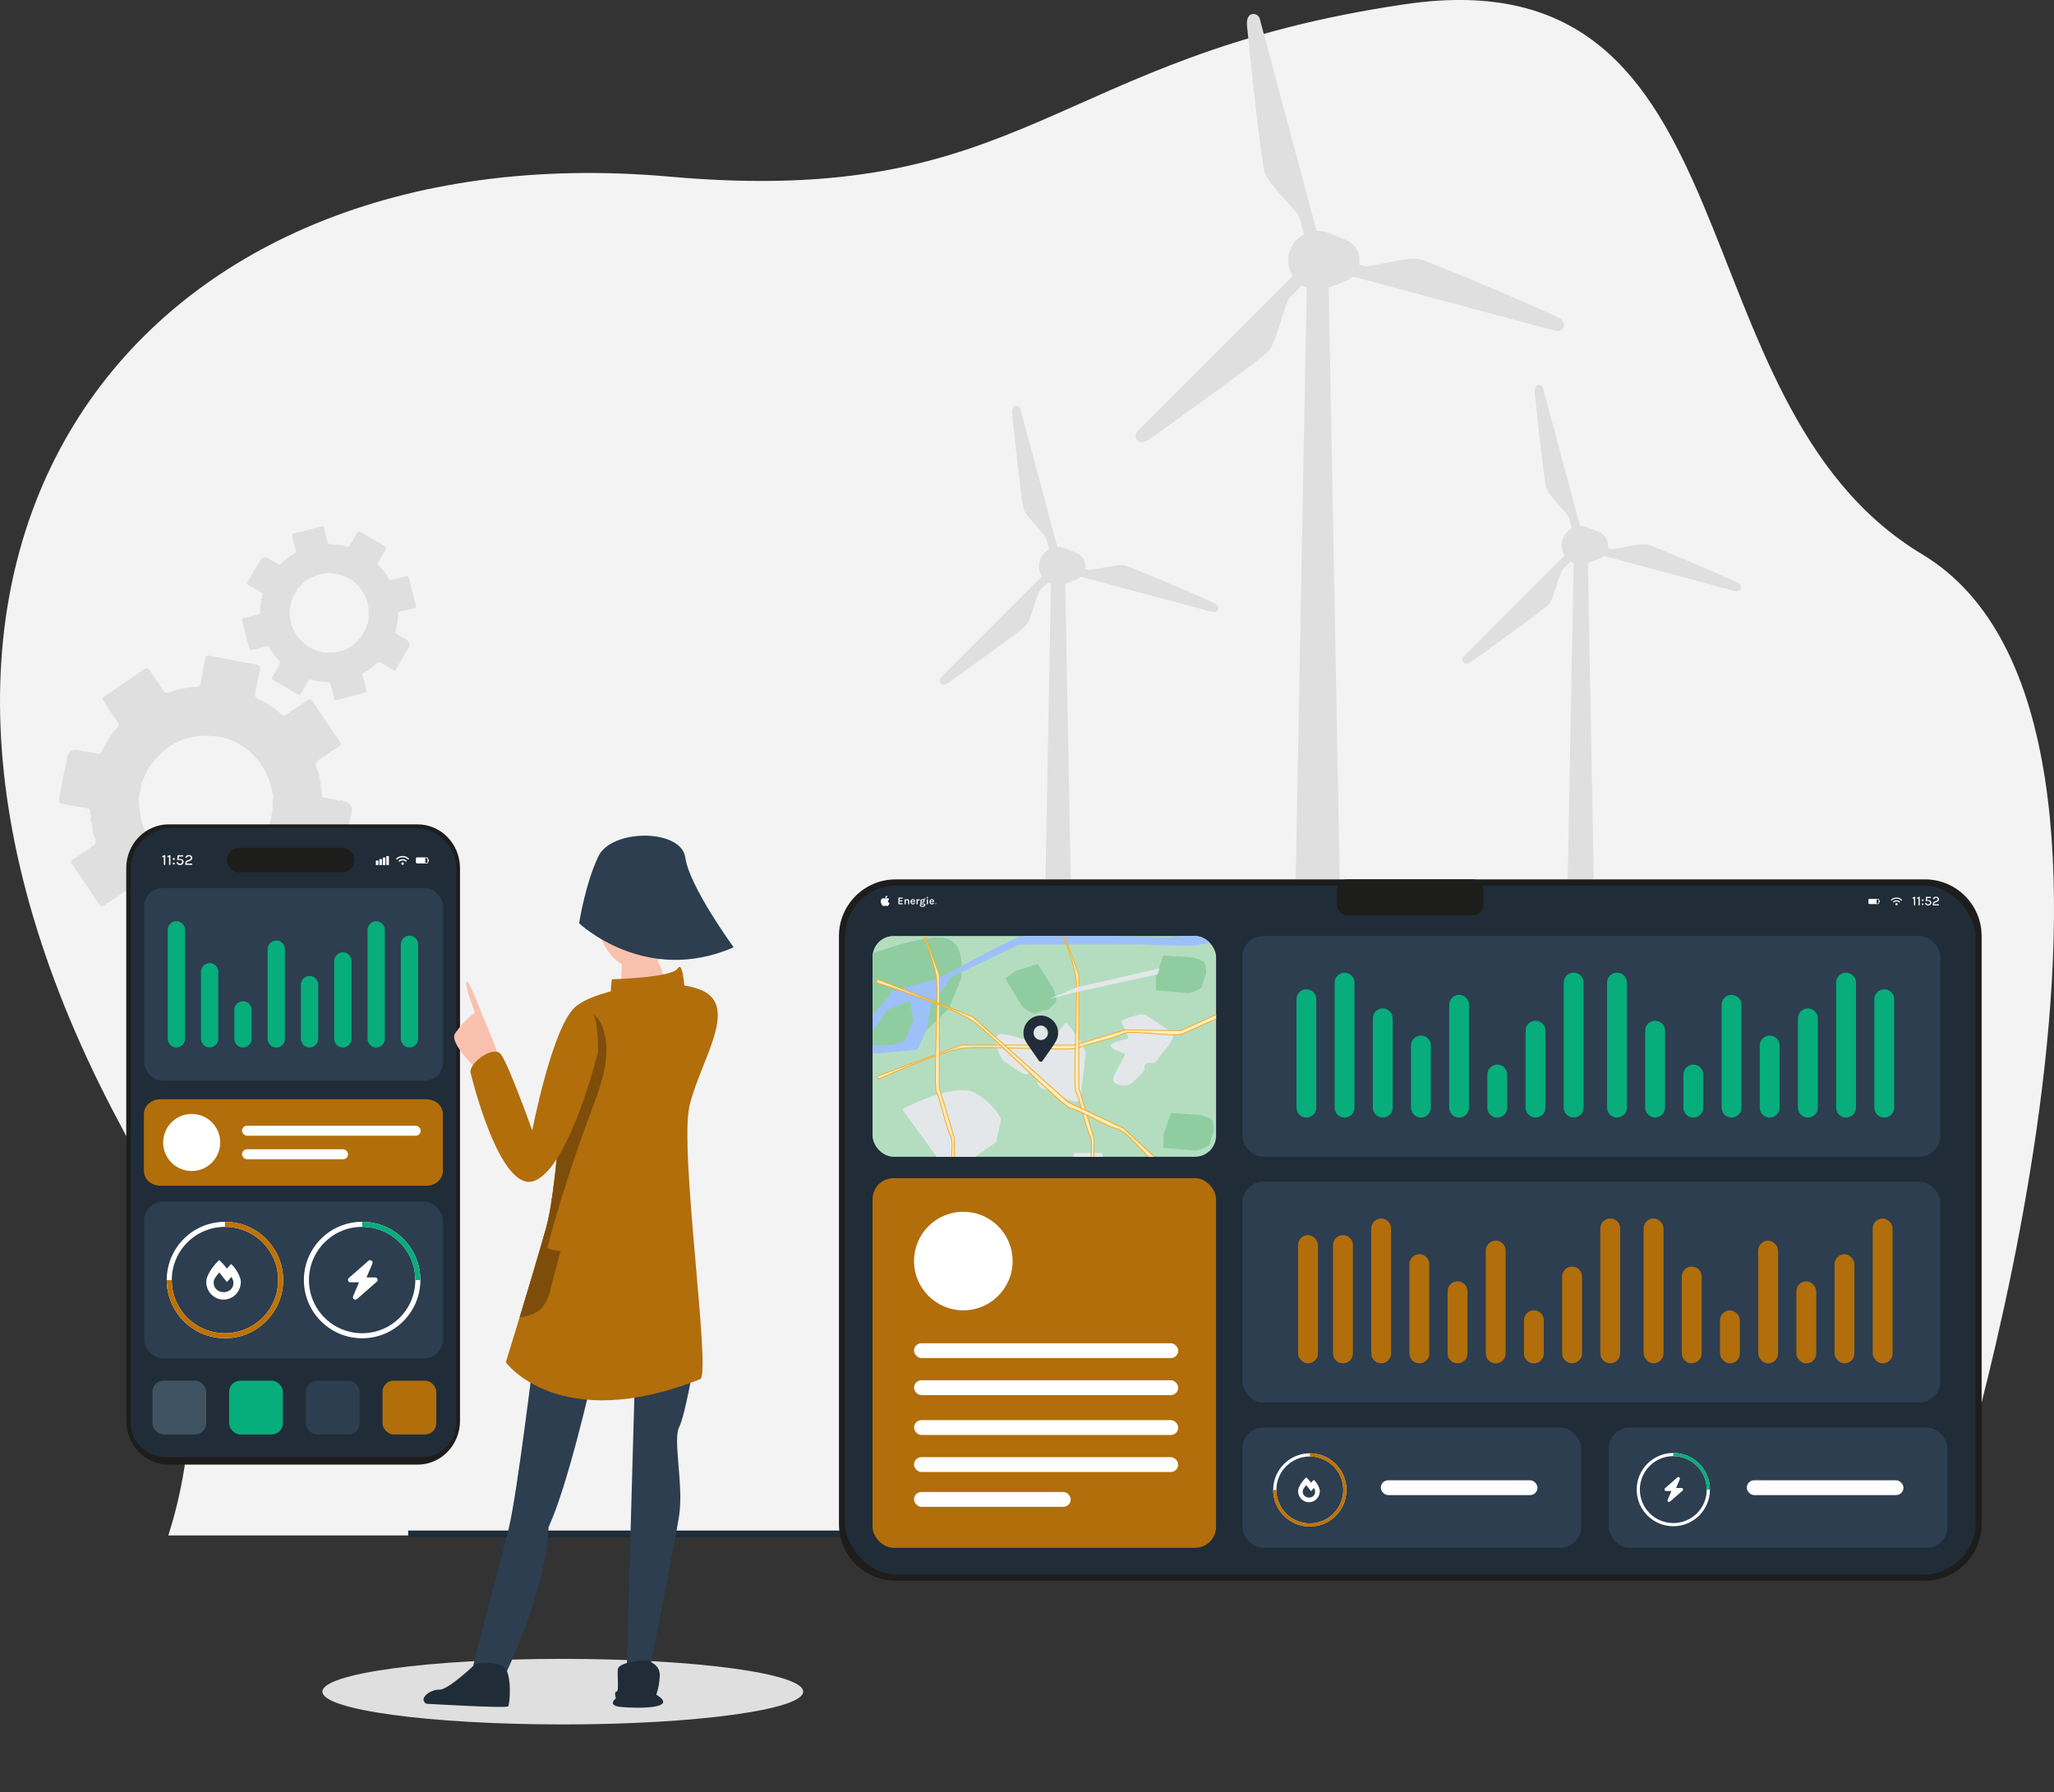 <?xml version="1.0" encoding="UTF-8"?>
<svg xmlns="http://www.w3.org/2000/svg" xmlns:xlink="http://www.w3.org/1999/xlink" id="Laag_1" data-name="Laag 1" viewBox="0 0 744.38 649.54">
  <rect x="0" y="0" width="744.38" height="649.54" fill="#333333" stroke="none"/>
  <defs>
    <style>
      .cls-1, .cls-2, .cls-3, .cls-4, .cls-5, .cls-6, .cls-7, .cls-8, .cls-9 {
        fill: none;
      }

      .cls-10 {
        clip-path: url(#clippath);
      }

      .cls-11 {
        fill: #f3f3f3;
      }

      .cls-12 {
        fill: #f9c1ad;
      }

      .cls-13 {
        fill: #f5f5f5;
      }

      .cls-14 {
        fill: #fff;
      }

      .cls-15 {
        fill: #e4e7ea;
      }

      .cls-16 {
        fill: #7f4d0a;
      }

      .cls-17 {
        fill: #b4ddc0;
      }

      .cls-18 {
        fill: #9dc0f9;
      }

      .cls-19 {
        fill: #8fcda1;
      }

      .cls-20 {
        fill: #b16e0b;
      }

      .cls-21, .cls-22 {
        fill: #dfdfdf;
      }

      .cls-23 {
        fill: #202d38;
      }

      .cls-24 {
        fill: #07ae7b;
      }

      .cls-25 {
        fill: #07ad7b;
      }

      .cls-26 {
        fill: #405363;
      }

      .cls-27 {
        fill: #1d1d1b;
      }

      .cls-28 {
        fill: #2c3e50;
      }

      .cls-2, .cls-3, .cls-4 {
        stroke-width: 1.83px;
      }

      .cls-2, .cls-3, .cls-4, .cls-5, .cls-29, .cls-6, .cls-7, .cls-8, .cls-9, .cls-30 {
        stroke-miterlimit: 10;
      }

      .cls-2, .cls-5, .cls-7, .cls-9 {
        stroke: #fff;
      }

      .cls-3, .cls-8 {
        stroke: #07ad7b;
      }

      .cls-4, .cls-6 {
        stroke: #c07200;
      }

      .cls-5 {
        stroke-width: .26px;
      }

      .cls-29 {
        stroke-width: .32px;
      }

      .cls-29, .cls-30 {
        fill: #ffecbe;
        stroke: #efad29;
      }

      .cls-6, .cls-7, .cls-8 {
        stroke-width: 1.15px;
      }

      .cls-9 {
        stroke-width: .22px;
      }

      .cls-22 {
        fill-rule: evenodd;
      }

      .cls-30 {
        stroke-width: .36px;
      }
    </style>
    <clipPath id="clippath">
      <rect class="cls-1" x="316.22" y="339.19" width="124.49" height="80" rx="7.62" ry="7.62"></rect>
    </clipPath>
  </defs>
  <path class="cls-11" d="m60.99,556.41h643.68s94.52-294-8.08-355.55c-91.73-55.07-58.17-218.21-187.19-199.36-129.02,18.86-136.94,74.03-266.74,62.51C49.69,46.87-68.91,198.5,43.8,407.98c28.43,52.92,30.67,106.59,17.2,148.44Z"></path>
  <path class="cls-22" d="m563.83,114.61c-14.37-6.54-44.74-19.44-49.18-20.63-4.1-1.1-14.06,2.15-20.01,2.51l-2.11-.57c.1-.5.15-1.02.15-1.56,0-3.41-2.11-6.33-5.09-7.52-.93-.37-4.73-1.8-5.68-2.22-1.33-.6-2.81-.93-4.36-.93-.13,0-.26.02-.4.02l-20.6-76.88c-.34-1.27-1.64-2.02-2.91-1.68-1.35.36-1.94,1.9-1.7,4.37,1.52,15.71,5.19,48.47,6.38,52.91,1.1,4.1,9.23,11.09,12.52,16.07l1.72,6.42c-3.38,1.79-5.69,5.34-5.69,9.43,0,2.09.61,4.03,1.64,5.67l-56.27,56.28c-.93.93-.93,2.43,0,3.36.98.98,2.62.73,4.63-.71,12.84-9.17,39.4-28.27,42.65-31.52,3-3,4.97-14,7.64-19.34l4.71-4.71c.54.34,1.1.63,1.7.87l-5.75,307.31h19.45l-5.75-307.31c.37-.15,5.22-2.02,6.18-2.43.93-.39,1.77-.94,2.48-1.63l73.67,19.74c1.27.34,2.57-.41,2.91-1.68.36-1.34-.68-2.63-2.93-3.66Z"></path>
  <path class="cls-22" d="m629.01,210.78c-9.35-4.25-29.11-12.65-32-13.42-2.67-.71-9.15,1.4-13.02,1.63l-1.37-.37c.06-.33.1-.67.1-1.01,0-2.22-1.37-4.12-3.31-4.89-.6-.24-3.08-1.17-3.69-1.45-.87-.39-1.83-.61-2.84-.61-.09,0-.17,0-.26.01l-13.4-50.02c-.22-.82-1.07-1.31-1.89-1.09-.88.23-1.26,1.24-1.11,2.84.99,10.22,3.38,31.54,4.15,34.43.72,2.67,6.01,7.22,8.15,10.46l1.12,4.18c-2.2,1.16-3.7,3.47-3.7,6.14,0,1.36.4,2.62,1.07,3.69l-36.61,36.62c-.6.6-.6,1.58,0,2.18.64.64,1.7.47,3.01-.46,8.36-5.97,25.63-18.39,27.75-20.51,1.95-1.95,3.24-9.11,4.97-12.58l3.06-3.06c.35.22.72.41,1.1.57l-3.74,199.95h12.65l-3.74-199.95c.24-.1,3.39-1.32,4.02-1.58.6-.25,1.15-.61,1.61-1.06l47.93,12.84c.82.22,1.67-.27,1.89-1.09.24-.87-.44-1.71-1.91-2.38Z"></path>
  <path class="cls-22" d="m439.6,218.35c-9.35-4.25-29.11-12.65-32-13.42-2.67-.71-9.15,1.4-13.02,1.63l-1.37-.37c.06-.33.1-.67.1-1.01,0-2.22-1.37-4.12-3.31-4.89-.6-.24-3.08-1.17-3.69-1.45-.87-.39-1.83-.61-2.84-.61-.09,0-.17,0-.26.01l-13.4-50.02c-.22-.82-1.07-1.31-1.89-1.09-.88.23-1.26,1.24-1.11,2.84.99,10.22,3.38,31.54,4.15,34.43.72,2.67,6.01,7.22,8.15,10.46l1.12,4.18c-2.2,1.16-3.7,3.47-3.7,6.14,0,1.36.4,2.62,1.07,3.69l-36.61,36.62c-.6.6-.6,1.58,0,2.18.64.64,1.7.47,3.01-.46,8.36-5.97,25.63-18.39,27.75-20.51,1.95-1.95,3.24-9.11,4.97-12.58l3.06-3.06c.35.22.72.41,1.1.57l-3.74,199.95h12.65l-3.74-199.95c.24-.1,3.39-1.32,4.02-1.58.6-.25,1.15-.61,1.61-1.06l47.93,12.84c.82.22,1.67-.27,1.89-1.09.24-.87-.44-1.71-1.91-2.38Z"></path>
  <rect class="cls-23" x="147.93" y="554.65" width="522.49" height="2.44"></rect>
  <path class="cls-21" d="m127.39,295.11q.86-3.93-3-4.88c-.49-.24-1.07-.24-1.56,0-.85-.38-1.77-.6-2.7-.66l-1.92-.44c-1.16,0-1.73-.54-1.59-1.81-.02-.63-.12-1.26-.3-1.86-.15-2.63-.72-5.22-1.67-7.68-.45-.84-.13-1.88.71-2.33.04-.02.07-.04.11-.05,2.43-1.56,4.77-3.26,7.21-4.82.94-.6,1-1.07.36-2-3.29-4.76-6.54-9.53-9.73-14.36-.71-1.06-1.26-.93-2.14-.31-2.31,1.63-4.7,3.15-7,4.8-.62.66-1.67.7-2.33.08-.05-.05-.09-.09-.14-.15-2.45-2.19-5.21-4-8.19-5.38-.83-.26-1.3-1.14-1.04-1.98.01-.04.02-.08.04-.11.59-2.77,1-5.56,1.63-8.32.26-1.17.07-1.76-1.22-2-5.62-1-11.23-2.09-16.84-3.22-1.2-.24-1.59.14-1.78,1.24-.48,2.85-1.09,5.68-1.56,8.53-.17,1.09-.63,1.45-1.74,1.52-3.22.16-6.39.81-9.42,1.91-.9.5-2.03.18-2.53-.71-.04-.07-.08-.15-.11-.23-1.44-2.28-3.06-4.45-4.5-6.73-.69-1.09-1.22-1.32-2.37-.52-4.67,3.24-9.33,6.42-14,9.53-1,.66-1.11,1.17-.43,2.13,1.63,2.31,3.13,4.71,4.78,7,.68.61.75,1.66.14,2.34-.04.05-.09.09-.14.14-2.22,2.5-4.06,5.31-5.47,8.35-.25.8-1.1,1.24-1.89.99-.04-.01-.07-.02-.11-.04-1.54-.43-3.13-.7-4.73-.78-.41-.16-.83-.29-1.26-.4q-4.42-1-4.79,3.59l-.08.62c-1.07,4.09-1.72,8.27-2.48,12.43-.43,2.39-.25,2.59,2.22,3,2.9.5,5.78,1.05,8.67,1.58.3.78-.18,1.71.46,2.43v.76c-.23.66-.15,1.4.21,2,.08.24.17.48.26.73-.04,1.6.3,3.2,1,4.64.63,1.5.24,2.29-1.08,3.09-2.24,1.38-4.32,3-6.56,4.38-1.17.73-1.18,1.33-.43,2.4,3.14,4.53,6.27,9.08,9.28,13.7.93,1.42,1.66,1.5,2.71.3h0c2.38-1.15,4.36-2.92,6.6-4.29.58-.35,1.07-1,1.89-.69.76.91,1.69,1.66,2.73,2.23l.69.49c.8.77,1.74,1.37,2.77,1.79.05.1.16.16.27.15l.48.3c.35.28.73.51,1.14.7,1.88.57,2.13,1.73,1.66,3.51-.65,2.48-1,5-1.53,7.54-.22,1,.12,1.52,1.16,1.72,5.67,1.05,11.34,2.09,17,3.23,1.26.25,1.56-.27,1.74-1.31.5-2.77,1.11-5.53,1.56-8.31.17-1.06.52-1.57,1.66-1.64,3.33-.21,6.62-.88,9.76-2,1.21-.43,1.71,0,2.31.91,1.56,2.42,3.24,4.77,4.81,7.19.55.84,1,1,1.85.38,2.72-1.93,5.46-3.81,8.2-5.71l.43-.32h0c.86-.37,1.64-.91,2.29-1.58,1.04-.48,1.99-1.11,2.83-1.89l.63-.44c.49-.29,1.51-.32.62-1.28.02-.11-.05-.22-.16-.24.03-.31-.16-.59-.46-.68v-.13h0c-.95-1.81-2.09-3.51-3.4-5.08l-.46-.69-.31-.43h0c-.34-.63-.68-1.26-1-1.89l.2-.41.33-.37v-.05l.3-.31c2.17-2.38,3.96-5.08,5.32-8,.28-.94,1.27-1.48,2.21-1.2.06.02.11.04.17.06,2.75.64,5.54,1.1,8.31,1.62.69.13,1.46.4,1.64-.68.69-4.1,1.82-8.13,2.13-12.3-.17.03-.35.06-.52.07.17-.01.35-.04.52-.07.2-.75.5-1.51.67-2.34Zm-56.35,20.16c.15.06.31.1.47.12-.16-.02-.32-.06-.47-.12h0Zm27.84-23.22c-.2,2.1-.56,4.18-1.08,6.22-.08.1-.11.23-.07.35h0c-.63,1.43-1.27,2.86-1.9,4.29h0l-1.2,1.89h0l-.29.39-.49.71-.38.46-.37.43-.3.34-.44.47c-.47.24-.86.62-1.11,1.09v.06l-.34.32h-.06l-.35.32-.46.37-.44.38-.68.5-2.28,1.48h0l-7,2.64-.78.1c-.56-.09-1.14,0-1.64.28h-4.9c-.6-.27-1.26-.37-1.92-.3l-.76-.11c-2.66-.79-5.24-1.82-7.71-3.07h0l-.44-.29-.73-.47c-.26-.41-.66-.7-1.12-.84h0l-.44-.37-.41-.35-.44-.38-2.63-2.74-.63-.8h0c-.43-.95-1.01-1.83-1.71-2.6h0c-.09-.57-.35-1.09-.75-1.51h0l-.33-.63v-.15c-1.34-3.56-2.02-7.33-2-11.13.08-1.86,1.15-3.54.82-5.43,1.14-1.92,1.7-4.13,3-6,6.05-8.82,14.38-12.55,24.94-11,9.32,1.41,17,8.88,19.27,18.52.12.5.26,1,.39,1.49-.12.45.08.92.48,1.14-.4,1.27-.51,2.61-.32,3.93h0Z"></path>
  <path class="cls-21" d="m147.9,235.01q1.26-2-.71-3.33c-.23-.23-.55-.35-.87-.33-.4-.38-.86-.69-1.37-.9l-1-.63c-.64-.25-.86-.64-.53-1.32.12-.36.19-.73.21-1.1.44-1.5.64-3.06.59-4.62-.09-.55.28-1.06.83-1.15.03,0,.07,0,.1-.01,1.67-.39,3.31-.87,5-1.26.64-.15.76-.41.59-1-.89-3.33-1.75-6.65-2.58-9.94-.18-.74-.51-.78-1.13-.6-1.61.45-3.24.82-4.85,1.29-.5.24-1.1.03-1.33-.47,0-.02-.02-.04-.03-.06-.93-1.71-2.12-3.27-3.51-4.63-.42-.3-.52-.88-.22-1.3.02-.03.04-.05.06-.07.88-1.43,1.68-2.9,2.56-4.32.38-.6.39-1-.28-1.36-2.94-1.68-5.86-3.39-8.76-5.13-.62-.38-.92-.24-1.24.33-.84,1.5-1.74,3-2.56,4.45-.17.48-.7.73-1.18.55-.04-.01-.07-.03-.1-.04-1.83-.55-3.72-.82-5.63-.81-.81,0-1.12-.29-1.29-1.05-.35-1.56-.82-3.09-1.17-4.65-.17-.74-.42-1-1.23-.76-3.22.89-6.47,1.73-9.72,2.54-.68.17-.85.43-.66,1.1.45,1.61.81,3.25,1.27,4.85.19.65.15,1-.5,1.38-1.74.96-3.33,2.16-4.72,3.58-.3.39-.85.47-1.25.18-.01-.01-.03-.02-.04-.04-.78-.58-1.63-1.06-2.52-1.44-.2-.17-.41-.33-.63-.47q-2.27-1.43-3.38,1.05l-.17.33c-1.41,2.07-2.6,4.27-3.85,6.44-.72,1.25-.66,1.4.64,2.13,1.51.85,3,1.73,4.52,2.6,0,.5-.44.92-.22,1.45l-.13.43c-.25.33-.35.74-.28,1.15v.46c-.34.89-.47,1.84-.36,2.79.05,1-.32,1.32-1.22,1.51-1.52.32-3,.81-4.53,1.14-.8.18-.92.51-.72,1.25.86,3.16,1.7,6.31,2.46,9.49.24,1,.63,1.17,1.46.71h0c1.55-.17,3-.77,4.53-1.09.39-.08.79-.33,1.19,0,.25.66.61,1.26,1.08,1.78l.29.41c.29.59.7,1.11,1.19,1.55,0,.07.05.12.12.14l.21.26c.14.23.31.44.5.62.93.69.84,1.39.23,2.29-.86,1.25-1.56,2.61-2.35,3.9-.34.54-.24.87.3,1.19,3,1.71,5.91,3.42,8.84,5.18.66.39.93.16,1.24-.38.83-1.46,1.71-2.87,2.52-4.34.3-.55.6-.77,1.25-.58,1.9.54,3.87.82,5.85.81.76,0,1,.33,1.1,1,.4,1.66.87,3.3,1.26,5,.14.58.39.74,1,.58,1.9-.53,3.8-1,5.71-1.55l.3-.1h0c.55-.03,1.09-.18,1.59-.42.69-.05,1.37-.22,2-.5l.44-.12c.34-.06.91.12.6-.59.04-.04.05-.11,0-.16,0,0,0,0,0,0,.08-.17.03-.37-.12-.48v-.08h0c-.17-1.2-.47-2.37-.89-3.5l-.12-.48-.09-.31h0c-.07-.42-.13-.84-.19-1.26l.19-.18.26-.15h0l.23-.12c1.68-.89,3.21-2.03,4.55-3.39.34-.47,1.01-.58,1.48-.23.03.02.05.04.08.06,1.4.91,2.87,1.72,4.31,2.56.36.21.74.51,1-.05,1.2-2.16,2.63-4.18,3.63-6.44l-.3-.07.3.07c.29-.43.61-.8.87-1.22Zm-35.45.06c.08.06.16.12.25.16-.09-.04-.17-.1-.25-.16Zm20.15-7.43c-.53,1.13-1.14,2.22-1.83,3.26-.07.04-.11.1-.12.18h0l-1.9,2h0l-1,.82h0l-.24.16-.42.29-.3.19-.3.16-.23.13-.34.18c-.31.04-.6.17-.83.39h0l-.26.11h0l-.26.11-.33.11-.32.13-.47.14-1.57.37h0l-4.41.09-.45-.1c-.3-.17-.66-.23-1-.17l-2.73-1c-.28-.27-.62-.46-1-.55l-.41-.21c-1.32-.97-2.56-2.06-3.69-3.25h0l-.19-.25-.31-.4c-.07-.28-.24-.53-.47-.7h0l-.18-.3-.16-.27-.17-.3-.92-2.05-.19-.57h0c-.06-.62-.2-1.23-.44-1.8h0c.06-.34.01-.69-.13-1h0l-.06-.42v-.09c-.04-2.25.34-4.49,1.12-6.6.41-1,1.34-1.75,1.53-2.87,1-.84,1.77-2,2.85-2.75,5.12-3.71,10.51-4.14,16.09-1.15,5,2.91,7.75,8.55,6.96,14.28,0,.3,0,.61-.08.91-.17.22-.17.51,0,.73-.42.62-.71,1.32-.84,2.06h0Z"></path>
  <path class="cls-27" d="m61.12,298.74h90.22c8.49,0,15.37,7.11,15.37,15.87v200.28c0,8.77-6.88,15.87-15.37,15.87H61.12c-8.49,0-15.37-7.11-15.37-15.87v-200.28c0-8.77,6.88-15.87,15.37-15.87Z"></path>
  <path class="cls-23" d="m62.83,299.96h87.11c8.53,0,15.45,6.59,15.45,14.72v201.13c0,6.78-5.76,12.27-12.87,12.27H60.26c-7.11,0-12.87-5.49-12.87-12.27v-201.13c0-8.13,6.92-14.72,15.45-14.72Z"></path>
  <rect class="cls-27" x="82.16" y="307.23" width="46.29" height="8.93" rx="4.47" ry="4.47"></rect>
  <rect class="cls-26" x="55.25" y="500.34" width="19.49" height="19.49" rx="4.04" ry="4.04"></rect>
  <rect class="cls-25" x="83.04" y="500.34" width="19.49" height="19.49" rx="4.04" ry="4.04"></rect>
  <rect class="cls-28" x="110.84" y="500.34" width="19.49" height="19.49" rx="4.04" ry="4.04"></rect>
  <rect class="cls-20" x="138.63" y="500.34" width="19.49" height="19.49" rx="4.04" ry="4.04"></rect>
  <path class="cls-20" d="m58.17,398.36h96.32c3.32,0,6.01,2.38,6.01,5.31v20.72c0,2.93-2.69,5.31-6.01,5.31H58.17c-3.32,0-6.01-2.38-6.01-5.31v-20.72c0-2.93,2.69-5.31,6.01-5.31Z"></path>
  <rect class="cls-14" x="87.71" y="407.94" width="64.76" height="3.63" rx="1.82" ry="1.82"></rect>
  <rect class="cls-14" x="87.71" y="416.48" width="38.41" height="3.63" rx="1.82" ry="1.82"></rect>
  <circle class="cls-14" cx="69.47" cy="414.02" r="10.34"></circle>
  <rect class="cls-28" x="52.25" y="321.82" width="108.27" height="69.76" rx="6.54" ry="6.54"></rect>
  <rect class="cls-28" x="52.25" y="435.49" width="108.27" height="56.77" rx="6.75" ry="6.75"></rect>
  <path class="cls-21" d="m291.08,613.03c0-6.62-39.01-11.88-87.12-11.88-48.12,0-87.12,5.26-87.12,11.88s39.01,11.88,87.12,11.88c48.12,0,87.12-5.33,87.12-11.88"></path>
  <path class="cls-28" d="m169.95,610.21c4.21-18.56,11.49-43.98,14.53-56.79,3.03-12.81,9.08-62.78,9.08-62.78l20.76,9.95s-8.5,37.69-15.51,52.8c-.75,23.73-16.82,55.86-16.82,55.86l-12.06.96"></path>
  <path class="cls-28" d="m251.46,494.09s-3.07,18.56-5.36,23.15,1.72,21.04,0,32.14c-1.72,11.09-11.67,60.84-11.67,60.84h-7.46l3.07-109.24,21.43-6.89Z"></path>
  <path class="cls-23" d="m154.49,617.41c-3-1.79,1.35-5.19,4.71-5.1s13.11-9.37,13.11-9.37c0,0,7.17-1.14,10.23,1.05,3.07,2.19,2.3,13.53,1.63,14.35-.67.82-29.68-.93-29.68-.93"></path>
  <path class="cls-23" d="m223.16,615.36s-.68-2.38.28-2.38.21-5.27.47-8.04,9.65-3.35,10.51-3.15,5.06,1.44,4.68,5.84c-.12,2.21-.54,4.4-1.24,6.5,8.6,5.27-7.41,4.98-12.81,4.45-5.4-.53-1.75-3.21-1.75-3.21"></path>
  <path class="cls-20" d="m183.32,493.7s9.57-30.98,14.54-48.59c4.98-17.61,6.45-70.79,9.95-79.2,3.43-6.12,33.66-13,46.82-6.89,13.16,6.12-.93,25.64-4.75,41.7s8.04,97.95,3.84,99.09c-51.27,20.27-70.41-6.12-70.41-6.12"></path>
  <path class="cls-16" d="m219.47,375.9c1.44,9.3-2.14,18.61-5.41,27.37-6.05,16.1-11.31,32.42-15.77,48.98,1.53.66,3.17,1.05,4.84,1.14l-3.5,13.3c-.44,2.73-1.6,5.28-3.36,7.41-1.81,1.61-4.03,2.67-6.41,3.07-.51.12-1.05.18-1.56.28,3.08-10.22,6.97-23.15,9.58-32.4,4.98-17.61,6.45-70.79,9.95-79.2.08-.14.17-.26.26-.39,2.03.1,4.02.57,5.87,1.38,3.24,1.68,4.82,5.47,5.36,9.06"></path>
  <path class="cls-12" d="m173.42,388.16s7.27-1.73,8.01-2.47-7.15-19.12-7.15-19.12c0,0-4.64-12.21-5.26-10.72s3.08,11.11,3.08,11.11c-2.82,2.15-5.27,4.73-7.27,7.66-1.96,3.57,8.15,13.18,8.64,13.54"></path>
  <path class="cls-20" d="m170.56,388.81c-.88-3.38,8.13-10.09,10.85-6.89s11.48,27.74,11.48,27.74c0,0,7.46-38.64,15.95-45.02,8.48-6.38,7.9,16.51,7.9,16.51,0,0-10.25,41.63-22.95,46.73-12.7,5.1-23.22-39.02-23.22-39.02"></path>
  <path class="cls-12" d="m245.64,329.88c0-11.65-6.61-21.11-14.79-21.11-8.18,0-14.81,9.53-14.81,21.11,0,11.58,6.64,21.03,14.81,21.03,8.17,0,14.79-9.37,14.79-21.03"></path>
  <path class="cls-12" d="m237.36,344.92s-13.51-3.84-12.37.63-.77,18.08-.77,18.08l18.87-3.21s-5.73-15.17-5.73-15.56"></path>
  <path class="cls-20" d="m221.73,354.87s-1.31,9.18.84,9.69,25.76-2.42,25.76-2.42c0,0-.51-14.68-2.68-11.23s-23.92,3.96-23.92,3.96"></path>
  <path class="cls-28" d="m209.9,334.47s2.14-13.97,6.92-24.09,30.09-10.13,31.54.39c1.45,10.51,17.52,32.52,17.52,32.52-32.1,14.02-56.07-8.76-56.07-8.76"></path>
  <path class="cls-25" d="m63.93,379.58h0c-1.73,0-3.14-1.41-3.14-3.14v-39.49c0-1.73,1.41-3.14,3.14-3.14h0c1.73,0,3.14,1.41,3.14,3.14v39.49c0,1.73-1.41,3.14-3.14,3.14Zm12.06-30.57h-.01c-1.73,0-3.14,1.41-3.14,3.14v24.29c0,1.73,1.41,3.14,3.14,3.14h0c1.73,0,3.14-1.41,3.14-3.14v-24.29c.01-1.74-1.39-3.14-3.13-3.14Zm12.07,13.83h0c-1.73,0-3.14,1.41-3.14,3.14v10.48c0,1.73,1.41,3.14,3.14,3.14h0c1.73,0,3.14-1.41,3.14-3.14v-10.48c0-1.73-1.41-3.14-3.14-3.14Zm12.07-22.02h0c-1.73,0-3.14,1.41-3.14,3.14v32.5c0,1.73,1.41,3.14,3.14,3.14h0c1.73,0,3.14-1.41,3.14-3.14v-32.5c0-1.73-1.41-3.14-3.14-3.14Zm12.06,12.86h0c-1.73,0-3.14,1.41-3.14,3.14v19.64c0,1.73,1.41,3.14,3.14,3.14h0c1.73,0,3.14-1.41,3.14-3.14v-19.64c0-1.73-1.41-3.14-3.14-3.14Zm12.07-8.57h0c-1.73,0-3.14,1.41-3.14,3.14v28.21c0,1.73,1.41,3.14,3.14,3.14h0c1.73,0,3.14-1.41,3.14-3.14v-28.21c0-1.73-1.41-3.14-3.14-3.14Zm12.07-11.28h0c-1.73,0-3.14,1.41-3.14,3.14v39.49c0,1.73,1.41,3.14,3.14,3.14h0c1.73,0,3.14-1.41,3.14-3.14v-39.49c0-1.73-1.41-3.14-3.14-3.14Zm12.07,5.24h0c-1.73,0-3.14,1.41-3.14,3.14v34.25c0,1.73,1.41,3.14,3.14,3.14h0c1.73,0,3.14-1.41,3.14-3.14v-34.25c0-1.73-1.41-3.14-3.14-3.14Z"></path>
  <path class="cls-13" d="m59.48,309.9h.41v3.51h-.52v-2.89c-.09.05-.18.09-.28.12-.09.03-.19.04-.29.05v-.5c.12-.01.23-.04.35-.09.11-.04.22-.11.33-.19Z"></path>
  <path class="cls-13" d="m61.36,309.9h.41v3.51h-.52v-2.89c-.09.05-.18.09-.28.12-.09.03-.19.04-.29.05v-.5c.12-.01.23-.04.35-.09.11-.04.22-.11.33-.19Z"></path>
  <path class="cls-13" d="m62.6,311.3c0-.1.04-.19.11-.26.07-.07.16-.11.27-.11s.2.04.27.11c.08.07.11.16.11.26s-.04.18-.11.25c-.08.07-.17.1-.27.1s-.2-.03-.27-.1c-.07-.07-.11-.15-.11-.25Zm0,1.66c0-.1.04-.19.11-.26s.16-.11.27-.11.2.04.27.11.11.16.11.26-.04.19-.11.25-.17.1-.27.1-.2-.03-.27-.1c-.07-.07-.11-.15-.11-.25Z"></path>
  <path class="cls-13" d="m65.24,313.48c-.23,0-.45-.04-.63-.12s-.33-.21-.45-.37c-.11-.16-.17-.36-.17-.59h.53c0,.2.07.35.21.45.14.1.31.15.51.15.23,0,.41-.07.54-.21.14-.14.2-.32.2-.52,0-.41-.27-.62-.8-.62h-.99l.16-1.74h2.01v.48h-1.59l.1-.17-.11,1.14-.05-.05c.09-.02.19-.04.3-.04.12,0,.22-.01.31-.01.37,0,.66.09.88.26.22.17.33.42.33.75,0,.23-.05.44-.16.62-.11.18-.25.33-.45.44-.19.11-.42.16-.68.16Z"></path>
  <path class="cls-13" d="m67.14,313.41v-.55c0-.2.03-.37.09-.5.06-.14.15-.25.27-.34.12-.09.26-.17.43-.24l.7-.27c.17-.07.29-.15.38-.26s.12-.23.12-.39-.06-.29-.17-.4-.27-.16-.47-.16-.37.05-.5.14c-.13.09-.21.23-.22.4h-.58c0-.22.07-.4.18-.55s.26-.26.45-.33.41-.11.66-.11c.23,0,.44.04.62.13.18.09.33.21.43.37.11.16.16.33.16.54,0,.18-.03.34-.1.47-.07.13-.16.25-.29.35-.13.1-.28.19-.47.26l-.71.28c-.16.06-.28.14-.36.22-.08.08-.12.19-.12.33v.14h2.02v.48h-2.54Z"></path>
  <circle class="cls-2" cx="81.53" cy="463.87" r="20.19"></circle>
  <circle class="cls-2" cx="131.24" cy="463.87" r="20.19"></circle>
  <path class="cls-4" d="m81.53,443.68c11.15,0,20.19,9.04,20.19,20.19s-9.04,20.19-20.19,20.19-20.19-9.04-20.19-20.19"></path>
  <path class="cls-3" d="m131.24,443.68c11.15,0,20.19,9.04,20.19,20.19"></path>
  <rect class="cls-14" x="136.22" y="311.86" width=".94" height="1.63"></rect>
  <rect class="cls-14" x="137.48" y="311.33" width=".94" height="2.15"></rect>
  <rect class="cls-14" x="138.74" y="310.77" width=".94" height="2.71"></rect>
  <rect class="cls-14" x="140" y="310.23" width=".94" height="3.26"></rect>
  <rect class="cls-5" x="150.87" y="310.84" width="4.19" height="1.91" rx=".31" ry=".31"></rect>
  <rect class="cls-14" x="150.87" y="310.84" width="3.24" height="1.91" rx=".15" ry=".15"></rect>
  <rect class="cls-14" x="155.06" y="311.46" width=".34" height=".67" rx=".03" ry=".03"></rect>
  <path class="cls-14" d="m148.15,311.41s-.11.07-.17.07c-.06,0-.11-.02-.16-.06-.53-.5-1.2-.77-1.92-.77s-1.41.27-1.92.77c-.09.09-.24.09-.33,0s-.09-.24,0-.33c.61-.58,1.4-.9,2.24-.9s1.64.32,2.24.9c.09.08.09.23,0,.33Zm-.87.45c.1.08.1.23.02.33-.05.05-.11.08-.17.08-.05,0-.11-.02-.15-.06-.29-.26-.68-.4-1.07-.4s-.77.14-1.07.4c-.1.08-.24.08-.33-.02-.08-.1-.08-.24.02-.33.38-.34.87-.52,1.38-.52s1,.19,1.38.53Zm-.92,1.09c0,.26-.21.46-.46.46s-.46-.21-.46-.46.21-.46.46-.46.46.21.46.46Z"></path>
  <path class="cls-14" d="m87.28,464.51c0,3.56-2.81,6.45-6.27,6.45s-6.27-2.89-6.27-6.45c0-2,1.95-5.33,4.7-7.88,1.07.99,2.02,2.06,2.78,3.11.46-.57.99-1.14,1.57-1.68,2.03,1.88,3.49,4.96,3.49,6.45Zm-3.09-1.21c-.09-.18-.2-.37-.31-.56l-1.64,1.87s-2.57-3.29-2.77-3.51c-1.36,1.63-2.04,2.58-2.04,3.66,0,2.17,1.65,3.5,3.67,3.5.81,0,1.55-.25,2.16-.67,1.38-.97,1.7-2.84.93-4.3Z"></path>
  <path class="cls-14" d="m136.56,464.47l-7.14,6.25c-.19.17-.41.25-.62.25-.19,0-.37-.06-.53-.17-.34-.25-.46-.69-.3-1.08l2.15-5.02h-3.12c-.37,0-.71-.23-.84-.58-.13-.35-.03-.74.25-.99l7.14-6.25c.32-.28.78-.3,1.12-.05.34.25.46.69.3,1.08l-2.15,5.02h3.12c.37,0,.71.23.84.58.15.32.06.72-.22.96Z"></path>
  <path class="cls-27" d="m324.57,318.67h373.05c11.33,0,20.53,9.2,20.53,20.53v213.09c0,11.34-9.2,20.54-20.54,20.54h-373.03c-11.34,0-20.54-9.2-20.54-20.54v-213.07c0-11.34,9.2-20.54,20.54-20.54Z"></path>
  <rect class="cls-23" x="306.2" y="320.92" width="409.77" height="249.66" rx="18.74" ry="18.74"></rect>
  <rect class="cls-20" x="316.22" y="426.95" width="124.49" height="133.95" rx="7.62" ry="7.62"></rect>
  <rect class="cls-27" x="484.54" y="318.67" width="53.08" height="13.09" rx="3.84" ry="3.84"></rect>
  <rect class="cls-14" x="331.25" y="528.06" width="95.74" height="5.37" rx="2.68" ry="2.68"></rect>
  <rect class="cls-14" x="331.25" y="514.64" width="95.74" height="5.37" rx="2.68" ry="2.68"></rect>
  <rect class="cls-14" x="331.25" y="500.19" width="95.74" height="5.37" rx="2.68" ry="2.68"></rect>
  <rect class="cls-14" x="331.25" y="486.78" width="95.74" height="5.37" rx="2.68" ry="2.68"></rect>
  <rect class="cls-14" x="331.25" y="540.68" width="56.78" height="5.37" rx="2.68" ry="2.68"></rect>
  <circle class="cls-14" cx="349.11" cy="456.99" r="17.86"></circle>
  <rect class="cls-28" x="450.24" y="339.18" width="252.97" height="80" rx="7.62" ry="7.62"></rect>
  <rect class="cls-28" x="316.22" y="339.19" width="124.49" height="80" rx="7.62" ry="7.62"></rect>
  <rect class="cls-28" x="450.24" y="517.33" width="122.81" height="43.57" rx="7.62" ry="7.62"></rect>
  <rect class="cls-28" x="582.98" y="517.33" width="122.81" height="43.57" rx="7.62" ry="7.62"></rect>
  <path class="cls-25" d="m586.01,404.97h0c-1.99,0-3.6-1.61-3.6-3.6v-45.29c0-1.99,1.61-3.6,3.6-3.6h0c1.99,0,3.6,1.61,3.6,3.6v45.29c0,1.99-1.61,3.6-3.6,3.6Zm13.83-35.06h-.02c-1.99,0-3.6,1.61-3.6,3.6v27.85c0,1.99,1.61,3.6,3.6,3.6h0c1.99,0,3.6-1.61,3.6-3.6v-27.85c.01-1.99-1.6-3.6-3.59-3.6Zm13.84,15.87h0c-1.99,0-3.6,1.61-3.6,3.6v12.02c0,1.99,1.61,3.6,3.6,3.6h0c1.99,0,3.6-1.61,3.6-3.6v-12.02c0-1.99-1.61-3.6-3.6-3.6Zm13.84-25.25h0c-1.99,0-3.6,1.61-3.6,3.6v37.27c0,1.99,1.61,3.6,3.6,3.6h0c1.99,0,3.6-1.61,3.6-3.6v-37.27c0-1.99-1.61-3.6-3.6-3.6Zm13.83,14.74h0c-1.99,0-3.6,1.61-3.6,3.6v22.52c0,1.99,1.61,3.6,3.6,3.6h0c1.99,0,3.6-1.61,3.6-3.6v-22.52c0-1.99-1.61-3.6-3.6-3.6Zm13.84-9.83h0c-1.99,0-3.6,1.61-3.6,3.6v32.35c0,1.99,1.61,3.6,3.6,3.6h0c1.99,0,3.6-1.61,3.6-3.6v-32.35c0-1.99-1.61-3.6-3.6-3.6Zm13.84-12.94h0c-1.99,0-3.6,1.61-3.6,3.6v45.29c0,1.99,1.61,3.6,3.6,3.6h0c1.99,0,3.6-1.61,3.6-3.6v-45.29c0-1.99-1.61-3.6-3.6-3.6Zm13.84,6.01h0c-1.99,0-3.6,1.61-3.6,3.6v39.28c0,1.99,1.61,3.6,3.6,3.6h0c1.99,0,3.6-1.61,3.6-3.6v-39.28c0-1.99-1.61-3.6-3.6-3.6Z"></path>
  <path class="cls-25" d="m566.7,401.37v-45.29c0-1.99,1.61-3.6,3.6-3.6h0c1.99,0,3.6,1.61,3.6,3.6v45.29c0,1.99-1.61,3.6-3.6,3.6h0c-1.99,0-3.6-1.61-3.6-3.6Zm-13.83-27.85v27.85c.01,1.99,1.63,3.6,3.62,3.6h0c1.99,0,3.6-1.61,3.6-3.6v-27.85c0-1.99-1.61-3.6-3.6-3.6h-.02c-1.99,0-3.6,1.61-3.6,3.6Zm-13.84,15.86v12.02c0,1.99,1.61,3.6,3.6,3.6h0c1.99,0,3.6-1.61,3.6-3.6v-12.02c0-1.99-1.61-3.6-3.6-3.6h0c-1.99,0-3.6,1.61-3.6,3.6Zm-13.84-25.25v37.27c0,1.99,1.61,3.6,3.6,3.6h0c1.99,0,3.6-1.61,3.6-3.6v-37.27c0-1.99-1.61-3.6-3.6-3.6h0c-1.99,0-3.6,1.61-3.6,3.6Zm-13.83,14.74v22.52c0,1.99,1.61,3.6,3.6,3.6h0c1.99,0,3.6-1.61,3.6-3.6v-22.52c0-1.99-1.61-3.6-3.6-3.6h0c-1.99,0-3.6,1.61-3.6,3.6Zm-13.84-9.83v32.35c0,1.99,1.61,3.6,3.6,3.6h0c1.99,0,3.6-1.61,3.6-3.6v-32.35c0-1.99-1.61-3.6-3.6-3.6h0c-1.99,0-3.6,1.61-3.6,3.6Zm-13.84-12.94v45.29c0,1.99,1.61,3.6,3.6,3.6h0c1.99,0,3.6-1.61,3.6-3.6v-45.29c0-1.99-1.61-3.6-3.6-3.6h0c-1.99,0-3.6,1.61-3.6,3.6Zm-13.84,6.01v39.28c0,1.99,1.61,3.6,3.6,3.6h0c1.99,0,3.6-1.61,3.6-3.6v-39.28c0-1.99-1.61-3.6-3.6-3.6h0c-1.99,0-3.6,1.61-3.6,3.6Z"></path>
  <rect class="cls-28" x="450.24" y="428.25" width="252.97" height="80" rx="7.62" ry="7.62"></rect>
  <rect class="cls-20" x="595.67" y="441.55" width="7.21" height="52.49" rx="3.6" ry="3.6"></rect>
  <path class="cls-20" d="m613.11,458.99h-.02c-1.99,0-3.6,1.61-3.6,3.6v27.85c0,1.99,1.61,3.6,3.6,3.6h0c1.99,0,3.6-1.61,3.6-3.6v-27.85c.01-1.99-1.6-3.6-3.59-3.6Z"></path>
  <rect class="cls-20" x="623.34" y="474.85" width="7.21" height="19.22" rx="3.6" ry="3.6"></rect>
  <rect class="cls-20" x="637.18" y="449.6" width="7.21" height="44.47" rx="3.6" ry="3.6"></rect>
  <rect class="cls-20" x="651.01" y="464.35" width="7.2" height="29.73" rx="3.6" ry="3.6"></rect>
  <rect class="cls-20" x="664.85" y="454.52" width="7.2" height="39.55" rx="3.6" ry="3.6"></rect>
  <rect class="cls-20" x="678.68" y="441.58" width="7.21" height="52.49" rx="3.6" ry="3.6"></rect>
  <rect class="cls-20" x="470.42" y="447.59" width="7.21" height="46.48" rx="3.6" ry="3.6"></rect>
  <path class="cls-20" d="m579.96,490.44v-45.29c0-1.99,1.61-3.6,3.6-3.6h0c1.99,0,3.6,1.61,3.6,3.6v45.29c0,1.99-1.61,3.6-3.6,3.6h0c-1.99,0-3.6-1.61-3.6-3.6Zm-13.83-27.85v27.85c.01,1.99,1.63,3.6,3.62,3.6h0c1.99,0,3.6-1.61,3.6-3.6v-27.85c0-1.99-1.61-3.6-3.6-3.6h-.02c-1.99,0-3.6,1.61-3.6,3.6Zm-13.84,15.86v12.02c0,1.99,1.61,3.6,3.6,3.6h0c1.99,0,3.6-1.61,3.6-3.6v-12.02c0-1.99-1.61-3.6-3.6-3.6h0c-1.99,0-3.6,1.61-3.6,3.6Zm-13.84-25.25v37.27c0,1.99,1.61,3.6,3.6,3.6h0c1.99,0,3.6-1.61,3.6-3.6v-37.27c0-1.99-1.61-3.6-3.6-3.6h0c-1.99,0-3.6,1.61-3.6,3.6Zm-13.83,14.74v22.52c0,1.99,1.61,3.6,3.6,3.6h0c1.99,0,3.6-1.61,3.6-3.6v-22.52c0-1.99-1.61-3.6-3.6-3.6h0c-1.99,0-3.6,1.61-3.6,3.6Zm-13.84-9.83v32.35c0,1.99,1.61,3.6,3.6,3.6h0c1.99,0,3.6-1.61,3.6-3.6v-32.35c0-1.99-1.61-3.6-3.6-3.6h0c-1.99,0-3.6,1.61-3.6,3.6Zm-13.84-12.94v45.29c0,1.99,1.61,3.6,3.6,3.6h0c1.99,0,3.6-1.61,3.6-3.6v-45.29c0-1.99-1.61-3.6-3.6-3.6h0c-1.99,0-3.6,1.61-3.6,3.6Zm-13.84,6.01v39.28c0,1.99,1.61,3.6,3.6,3.6h0c1.99,0,3.6-1.61,3.6-3.6v-39.28c0-1.99-1.61-3.6-3.6-3.6h0c-1.99,0-3.6,1.61-3.6,3.6Z"></path>
  <circle class="cls-7" cx="474.69" cy="539.93" r="12.7"></circle>
  <circle class="cls-7" cx="606.42" cy="539.81" r="12.7"></circle>
  <path class="cls-6" d="m474.69,527.24c7.01,0,12.7,5.68,12.7,12.7s-5.68,12.7-12.7,12.7-12.7-5.68-12.7-12.7"></path>
  <path class="cls-8" d="m606.42,527.11c7.01,0,12.7,5.68,12.7,12.7"></path>
  <path class="cls-13" d="m693.72,325h.36v3.09h-.46v-2.54c-.08.05-.16.08-.25.11-.08.02-.17.04-.25.04v-.44c.1-.01.21-.04.3-.08.1-.04.2-.1.29-.17Z"></path>
  <path class="cls-13" d="m695.37,325h.36v3.09h-.46v-2.54c-.08.05-.16.08-.25.11-.08.02-.17.04-.25.04v-.44c.1-.01.21-.04.3-.08.1-.04.2-.1.29-.17Z"></path>
  <path class="cls-13" d="m696.46,326.23c0-.09.03-.17.09-.23.06-.06.14-.09.24-.09s.17.03.24.09c.07.06.1.14.1.23s-.03.16-.1.22-.15.09-.24.09-.17-.03-.24-.09c-.06-.06-.09-.14-.09-.22Zm0,1.46c0-.09.03-.17.09-.23s.14-.09.24-.09.17.03.24.09.1.14.1.23-.03.16-.1.22c-.07.06-.15.09-.24.09s-.17-.03-.24-.09c-.06-.06-.09-.13-.09-.22Z"></path>
  <path class="cls-13" d="m698.78,328.15c-.21,0-.39-.04-.56-.11s-.29-.18-.39-.32-.15-.31-.15-.51h.46c0,.17.06.3.18.39.12.09.27.13.45.13.2,0,.36-.06.48-.19.12-.12.18-.28.18-.46,0-.36-.24-.54-.71-.54h-.87l.14-1.53h1.76v.42h-1.39l.09-.14-.1,1-.05-.05c.08-.02.17-.03.27-.04.1,0,.19-.01.27-.01.33,0,.58.08.78.23s.29.37.29.66c0,.2-.05.38-.14.54-.09.16-.22.29-.39.38-.17.09-.37.14-.6.14Z"></path>
  <path class="cls-13" d="m700.45,328.09v-.49c0-.17.03-.32.08-.44s.13-.22.24-.3c.11-.08.23-.15.38-.21l.62-.24c.15-.06.26-.14.33-.23.07-.09.11-.21.11-.34s-.05-.26-.15-.35c-.1-.09-.24-.14-.42-.14s-.32.04-.44.12c-.12.08-.18.2-.2.36h-.51c0-.19.06-.35.16-.48.1-.13.23-.23.4-.29.17-.07.36-.1.58-.1.2,0,.38.04.54.12s.29.18.38.32c.09.14.14.29.14.47,0,.16-.03.3-.09.42-.06.12-.14.22-.26.31-.11.09-.25.16-.41.23l-.63.25c-.14.05-.25.12-.32.19s-.1.17-.1.29v.12h1.77v.42h-2.23Z"></path>
  <path class="cls-13" d="m325.59,327.7v-2.45h1.57v.38h-1.13v.65h1.06v.38h-1.06v.65h1.13v.39h-1.57Z"></path>
  <path class="cls-13" d="m327.81,327.7v-1.83h.39l.06.36v1.47h-.45Zm1.26,0v-1.07c0-.14-.03-.24-.1-.31s-.15-.1-.26-.1c-.09,0-.17.03-.24.07-.07.05-.12.12-.16.22s-.06.22-.06.37h-.15c0-.24.03-.44.09-.59.06-.16.14-.28.25-.35.11-.08.24-.12.38-.12s.28.03.38.1.18.16.23.28.08.26.08.43v1.07h-.45Z"></path>
  <path class="cls-13" d="m330.84,327.76c-.16,0-.3-.04-.43-.12-.13-.08-.23-.19-.31-.34-.08-.15-.12-.32-.12-.51s.04-.37.12-.52c.08-.14.18-.26.31-.33.13-.08.27-.12.43-.12.15,0,.27.03.38.09s.19.14.26.24c.06.1.11.21.13.34s.02.25,0,.39h-1.27v-.24h.96l-.09.06c0-.06,0-.12,0-.18,0-.06-.03-.12-.05-.17-.03-.05-.06-.09-.11-.12-.05-.03-.11-.05-.19-.05-.09,0-.17.02-.23.07-.06.04-.11.11-.14.18-.03.08-.05.17-.05.26v.18c0,.1.01.19.05.27s.08.14.14.19c.06.05.14.07.23.07.09,0,.16-.02.22-.06.06-.04.1-.1.11-.18h.45c-.02.12-.06.22-.13.31-.07.09-.16.16-.27.21s-.24.08-.38.08Z"></path>
  <path class="cls-13" d="m332.16,327.7v-1.84h.45v1.84h-.45Zm.34-.8c0-.24.03-.44.08-.6.05-.16.13-.27.22-.35.09-.08.19-.11.3-.11.03,0,.06,0,.09,0,.03,0,.05,0,.08.02v.45s-.08-.01-.11-.02c-.04,0-.07,0-.1,0-.1,0-.18.02-.25.07-.07.05-.12.12-.15.21-.03.09-.05.21-.05.34h-.11Z"></path>
  <path class="cls-13" d="m334.31,328.65c-.21,0-.39-.03-.54-.09-.15-.06-.26-.13-.34-.23s-.12-.2-.12-.3c0-.13.05-.23.14-.3.09-.07.21-.11.36-.11l.32.12c-.12,0-.22.02-.28.07-.07.05-.1.11-.1.19s.05.16.15.21c.1.05.24.08.41.08.13,0,.24-.02.33-.06.09-.04.17-.09.22-.15s.08-.12.08-.19c0-.04-.01-.08-.04-.11s-.08-.04-.14-.04h-.62c-.12,0-.24-.02-.34-.06-.1-.04-.18-.09-.24-.16-.06-.07-.09-.14-.09-.22,0-.08.02-.14.06-.2.04-.06.1-.1.17-.13.07-.03.16-.04.25-.04l.11.15s-.07,0-.1.02c-.03.01-.06.04-.08.06-.02.03-.03.06-.03.1,0,.05.02.09.06.12.04.03.12.05.22.05h.62c.2,0,.35.04.46.11s.17.18.17.33c0,.13-.04.26-.13.38-.09.12-.21.22-.37.29-.16.08-.35.11-.57.11Zm.02-1.51c-.14,0-.28-.03-.4-.08s-.22-.13-.29-.23c-.07-.1-.11-.21-.11-.35s.04-.25.11-.35c.07-.1.17-.18.29-.23s.25-.08.4-.08.27.03.39.08.22.13.29.23c.07.1.11.22.11.35s-.04.25-.11.35c-.07.1-.17.17-.29.23s-.25.08-.39.08Zm0-.31c.12,0,.2-.03.26-.1.06-.07.09-.15.09-.25,0-.11-.03-.19-.09-.25-.06-.06-.15-.1-.26-.1s-.2.03-.26.1c-.06.06-.09.15-.09.25,0,.1.03.18.09.25.06.07.15.1.26.1Zm.65-.71l-.2-.12c0-.11.03-.21.08-.29s.12-.15.2-.19c.08-.05.18-.07.28-.07l-.02.43c-.11,0-.19.02-.25.06-.06.04-.09.1-.09.18Z"></path>
  <path class="cls-13" d="m336.07,325.54c-.09,0-.15-.02-.2-.07-.05-.05-.07-.11-.07-.19s.02-.14.07-.19c.05-.05.12-.07.2-.07s.15.02.2.07c.05.05.07.11.07.19s-.02.15-.07.19-.12.07-.2.07Zm-.22,2.17v-1.84h.45v1.84h-.45Z"></path>
  <path class="cls-13" d="m337.73,327.76c-.16,0-.3-.04-.43-.12-.13-.08-.23-.19-.31-.34-.08-.15-.12-.32-.12-.51s.04-.37.12-.52c.08-.14.18-.26.31-.33.13-.08.27-.12.43-.12.15,0,.27.03.38.09s.19.14.26.24c.06.1.11.21.13.34s.02.25,0,.39h-1.27v-.24h.96l-.09.06c0-.06,0-.12,0-.18,0-.06-.03-.12-.05-.17-.03-.05-.06-.09-.11-.12-.05-.03-.11-.05-.19-.05-.09,0-.17.02-.23.07-.06.04-.11.11-.14.18-.03.08-.05.17-.05.26v.18c0,.1.01.19.05.27s.08.14.14.19c.06.05.14.07.23.07.09,0,.16-.02.22-.06.06-.04.1-.1.11-.18h.45c-.02.12-.06.22-.13.31-.07.09-.16.16-.27.21s-.24.08-.38.08Z"></path>
  <path class="cls-24" d="m338.78,327.44c0-.08.03-.16.09-.21.06-.06.13-.09.22-.09s.17.03.23.09c.06.06.09.13.09.21s-.03.16-.09.21c-.06.06-.14.08-.23.08s-.17-.03-.22-.08c-.06-.06-.09-.13-.09-.21Z"></path>
  <rect class="cls-9" x="677.25" y="325.83" width="3.69" height="1.68" rx=".27" ry=".27"></rect>
  <rect class="cls-14" x="677.25" y="325.83" width="2.84" height="1.68" rx=".13" ry=".13"></rect>
  <rect class="cls-14" x="680.94" y="326.37" width=".29" height=".59" rx=".02" ry=".02"></rect>
  <path class="cls-14" d="m689.29,326.32s-.09.06-.15.06c-.05,0-.1-.02-.14-.06-.46-.44-1.06-.68-1.69-.68s-1.24.24-1.69.68c-.08.08-.21.07-.29,0s-.07-.21,0-.29c.53-.51,1.23-.79,1.97-.79s1.44.28,1.97.79c.08.07.08.21,0,.29Zm-.77.39c.08.07.09.2.02.29-.04.05-.1.07-.15.07-.05,0-.1-.02-.13-.05-.26-.23-.59-.36-.94-.36s-.68.13-.94.36c-.08.07-.21.07-.29-.02-.07-.08-.07-.21.02-.29.33-.29.76-.46,1.21-.46s.88.17,1.21.46Zm-.81.96c0,.22-.18.41-.41.41s-.41-.18-.41-.41.18-.41.41-.41.41.18.41.41Z"></path>
  <path class="cls-14" d="m478.31,540.33c0,2.24-1.76,4.06-3.94,4.06s-3.94-1.82-3.94-4.06c0-1.26,1.23-3.35,2.96-4.96.67.62,1.27,1.3,1.75,1.96.29-.36.62-.71.99-1.05,1.28,1.18,2.19,3.12,2.19,4.06Zm-1.95-.76c-.06-.11-.12-.23-.2-.35l-1.03,1.18s-1.62-2.07-1.74-2.21c-.85,1.02-1.28,1.62-1.28,2.3,0,1.36,1.04,2.21,2.3,2.21.51,0,.98-.16,1.36-.42.87-.61,1.07-1.78.59-2.7Z"></path>
  <path class="cls-14" d="m609.77,540.19l-4.49,3.93c-.12.11-.26.16-.39.16-.12,0-.23-.04-.33-.11-.21-.15-.29-.44-.19-.68l1.35-3.16h-1.96c-.23,0-.45-.15-.53-.37-.08-.22-.02-.47.16-.62l4.49-3.93c.2-.17.49-.19.7-.03.21.15.29.44.19.68l-1.35,3.16h1.96c.24,0,.45.15.53.37.1.2.04.45-.14.61Z"></path>
  <g class="cls-10">
    <rect class="cls-17" x="316.22" y="338.37" width="126.25" height="81.61"></rect>
    <path class="cls-15" d="m389.13,418.32l-1.01,12.86c-.03.33.23.61.56.61h9.76c.3,0,.55-.24.57-.54l.61-12.86c.02-.32-.24-.59-.57-.59h-9.36c-.3,0-.54.23-.56.52Z"></path>
    <path class="cls-19" d="m313.69,346.93c-.03-.26.11-.5.36-.6,3.1-1.19,22.88-8.59,29.4-6.1,6.79,2.6,4.97,13.68,4.81,14.59,0,.04-.02.08-.03.12l-4.38,10.51c-.03.07-.07.13-.13.19l-7.86,7.63c-.08.08-.18.13-.29.15l-11.63,2.24c-.06.01-.12.01-.18,0l-6.12-.77c-.26-.03-.46-.23-.49-.49l-3.46-27.48Z"></path>
    <path class="cls-18" d="m339.37,354.91s.09-.03.13-.05c1.35-.73,25.54-13.82,29.39-15.14,3.96-1.36,27.11-.68,27.11-.68l27.49.68s.05,0,.07,0l13-1.34c.07,0,.13-.03.2-.06l8.62-4.32c.26-.13.58-.04.73.2l3.03,4.81c.21.34.02.79-.38.86l-16.21,2.86s-.07,0-.1,0c-.99-.01-15.83-.21-16.84-.42s-43.56-.01-46.16,0c-.08,0-.16.02-.24.06l-24.15,11.56c-.08.04-.16.1-.21.17l-7.34,9.94c-.05.07-.09.15-.1.24l-1.63,9.03s-.02.1-.05.14l-3.17,6.7c-.09.18-.26.3-.46.32l-14.07,1.25s-.03,0-.05,0h-5.52c-.35,0-.62-.32-.56-.67l1.73-9.62c.02-.09.06-.18.12-.26l9.8-12.04c.08-.09.18-.16.3-.19l15.55-4.04Z"></path>
    <path class="cls-19" d="m331.08,369.46l-1.26-6.24c-.07-.35-.45-.55-.78-.41l-7.54,3.21c-.1.04-.19.12-.25.21l-3.27,5.05s-.02.02-.03.04l-4.98,6.52c-.28.37-.02.91.45.91h9.69c.06,0,.13-.01.18-.03l4.33-1.49c.15-.05.27-.16.34-.31l3.07-7.11c.05-.11.06-.22.04-.34Z"></path>
    <path class="cls-19" d="m368.19,351.74l7.69-2.35c.12-.04.25.02.32.14l5.5,8.67s.02.04.03.06c.14.36,1.56,4.04.98,4.78-.61.79-2.23,2.63-3.25,2.84s-3.79,1.15-4.38,1.45-3.58-1.57-4.38-2.36c-.72-.72-5.41-8.75-6.26-10.19-.07-.13-.05-.28.05-.36l3.64-2.64s.04-.03.07-.03Z"></path>
    <path class="cls-19" d="m418.93,354.07l2.61-7.6c.04-.11.16-.19.3-.18l10.25.64s.04,0,.06,0c.38.1,4.18,1.11,4.45,2.02.28.95.82,3.35.39,4.3s-1.29,3.74-1.4,4.4-3.38,1.98-4.48,2.16c-1.01.16-10.26-.75-11.93-.92-.15-.01-.26-.12-.26-.25v-4.49s0-.05.01-.07Z"></path>
    <path class="cls-19" d="m421.67,411.15l2.61-7.6c.04-.11.16-.19.3-.18l10.25.64s.04,0,.06,0c.38.1,4.18,1.11,4.45,2.02.28.95.82,3.35.39,4.3s-1.29,3.74-1.4,4.4-3.38,1.98-4.48,2.16c-1.01.16-10.26-.75-11.93-.92-.15-.01-.26-.12-.26-.25v-4.49s0-.05.01-.07Z"></path>
    <path class="cls-15" d="m408.84,375.74l-2.29-5.3c-.12-.29,0-.62.3-.74,1.67-.71,6.86-2.78,8.24-1.93,1.65,1.02,4.19,2.59,6.35,4.22,2.16,1.62,4.45,1.75,3.43,4.42-1.02,2.67-4.5,5.94-5.26,7.46s-1.74,1.3-2.76,1.3-2.58.35-2.07,1.75c.51,1.4-3.63,4.48-4.9,5.75-1.27,1.27-7.37.89-6.35-2.16,1.02-3.05,4.19-7.62,4.19-8.38s-4.32-1.27-5.08-2.92c-.62-1.33,3.99-2.34,5.78-2.67.36-.07.56-.45.41-.78Z"></path>
    <path class="cls-15" d="m381.53,376.27l4.48-5.35c.24-.29.67-.24.95.12,1.64,2.07,6.6,8.55,6.42,10.84-.22,2.73-.57,6.95-1.17,10.64-.6,3.69.47,6.97-2.93,6.61-3.4-.36-8.74-3.96-10.78-4.42-2.04-.46-2.31-1.93-2.85-3.36s-1.73-3.49-2.96-2.22-6.71-3.32-8.74-4.6c-2.03-1.28-4.84-10.02-1.03-9.81,3.8.21,10.38,2.85,11.2,2.54s-.92-6.59.45-8.33c1.1-1.4,4.6,4.68,5.91,7.07.26.48.77.61,1.05.27Z"></path>
    <path class="cls-15" d="m327.36,402.49c-.2-.28-.11-.68.2-.84,3.27-1.66,19.38-9.46,26.1-5.44s8.74,8.41,9.11,9.32c.04.11.05.22.03.34l-1.79,7.8c-.03.14-.11.26-.23.34l-11.77,8.28c-.1.07-.21.1-.33.1h-6.62c-.18,0-.35-.09-.46-.23l-14.25-19.67Z"></path>
    <path class="cls-29" d="m317.98,390.39c0,.41.42.69.8.52,4.22-1.89,24.03-10.64,31.28-11.2,8.13-.64,39.13,1.27,41.03,0s12.83-3.43,15.75-5.08,18.67,1.4,21.72,0c2.68-1.23,13-5.74,15.47-6.83.29-.13.42-.47.28-.76l-.14-.3c-.13-.28-.46-.4-.74-.27l-15.39,6.96c-.08.03-.16.05-.24.05l-19.96-.25c-.06,0-.12,0-.17.02l-18.16,5.47c-.05.02-.11.02-.16.02h-40.85c-.07,0-.13.01-.2.04l-29.96,11.07c-.22.08-.37.29-.37.53h0Z"></path>
    <path class="cls-29" d="m327.88,322.82s10.93,23.94,11.56,32.07c.64,8.13-1.27,39.13,0,41.03,1.27,1.91,3.43,12.83,5.08,15.75,1.65,2.92-1.4,18.67,0,21.72s7.06,16.01,7.06,16.01l1.32-.64-7.19-15.89c-.03-.08-.05-.16-.05-.24l.25-19.96c0-.06,0-.12-.02-.17l-5.47-18.16c-.02-.05-.02-.11-.02-.16v-40.85c0-.07-.01-.13-.04-.2l-11.21-30.33h-1.27Z"></path>
    <path class="cls-29" d="m378.44,322.82s10.93,23.94,11.56,32.07-1.27,39.13,0,41.03,3.43,12.83,5.08,15.75c1.65,2.92-1.4,18.67,0,21.72,1.4,3.05,7.06,16.01,7.06,16.01l1.32-.64-7.19-15.89c-.03-.08-.05-.16-.05-.24l.25-19.96c0-.06,0-.12-.02-.17l-5.47-18.16c-.02-.05-.02-.11-.02-.16v-40.85c0-.07-.01-.13-.04-.2l-11.21-30.33h-1.27Z"></path>
    <path class="cls-30" d="m317.87,355.23c-.31.35-.16.9.28,1.04,5.01,1.59,28.42,9.19,35,14.21,7.37,5.62,32.2,30.72,34.78,31.09,2.58.37,13.47,6.81,17.2,7.63,3.73.81,14.77,15.33,18.41,16.46,3.2.99,15.37,4.98,18.28,5.94.35.11.72-.08.82-.43l.1-.36c.1-.34-.09-.69-.42-.79l-18.32-5.76c-.09-.03-.17-.08-.24-.14l-16.73-15.33s-.1-.08-.16-.11l-19.54-9.12c-.06-.03-.11-.06-.16-.1l-34.62-30.95c-.06-.05-.12-.09-.19-.12l-33.78-13.32c-.25-.1-.54-.03-.72.17h0Z"></path>
    <polygon class="cls-15" points="380.24 362.01 390.12 357.84 420.21 350.95 419.54 353.05 388.73 359.82 380.24 362.01"></polygon>
  </g>
  <path class="cls-23" d="m383.47,374.3c0,2.53-.88,3.24-5.64,10.13-.31.45-.98.45-1.29,0-4.75-6.89-5.64-7.6-5.64-10.13,0-3.47,2.81-6.28,6.28-6.28s6.28,2.81,6.28,6.28Zm-3.66-.03c0-1.44-1.17-2.62-2.62-2.62s-2.62,1.17-2.62,2.62,1.17,2.62,2.62,2.62,2.62-1.17,2.62-2.62Z"></path>
  <rect class="cls-14" x="500.41" y="536.43" width="56.78" height="5.37" rx="2.68" ry="2.68"></rect>
  <rect class="cls-14" x="633.05" y="536.43" width="56.78" height="5.37" rx="2.68" ry="2.68"></rect>
  <path class="cls-14" d="m322.36,327.35c-.1.31-.46,1-.86,1-.24,0-.38-.15-.64-.15s-.43.15-.64.15c-.41.01-.79-.75-.9-1.05-.08-.24-.12-.46-.12-.68,0-.75.5-1.11.97-1.12.23,0,.52.17.64.17s.45-.2.75-.17c.32.02.55.15.71.38-.28.17-.42.41-.42.71,0,.02-.03.51.52.77Zm-1.58-1.87c-.02-.23.07-.44.22-.61.13-.16.37-.28.57-.29,0,.09.03.34-.2.61-.17.19-.37.31-.59.29Z"></path>
</svg>
